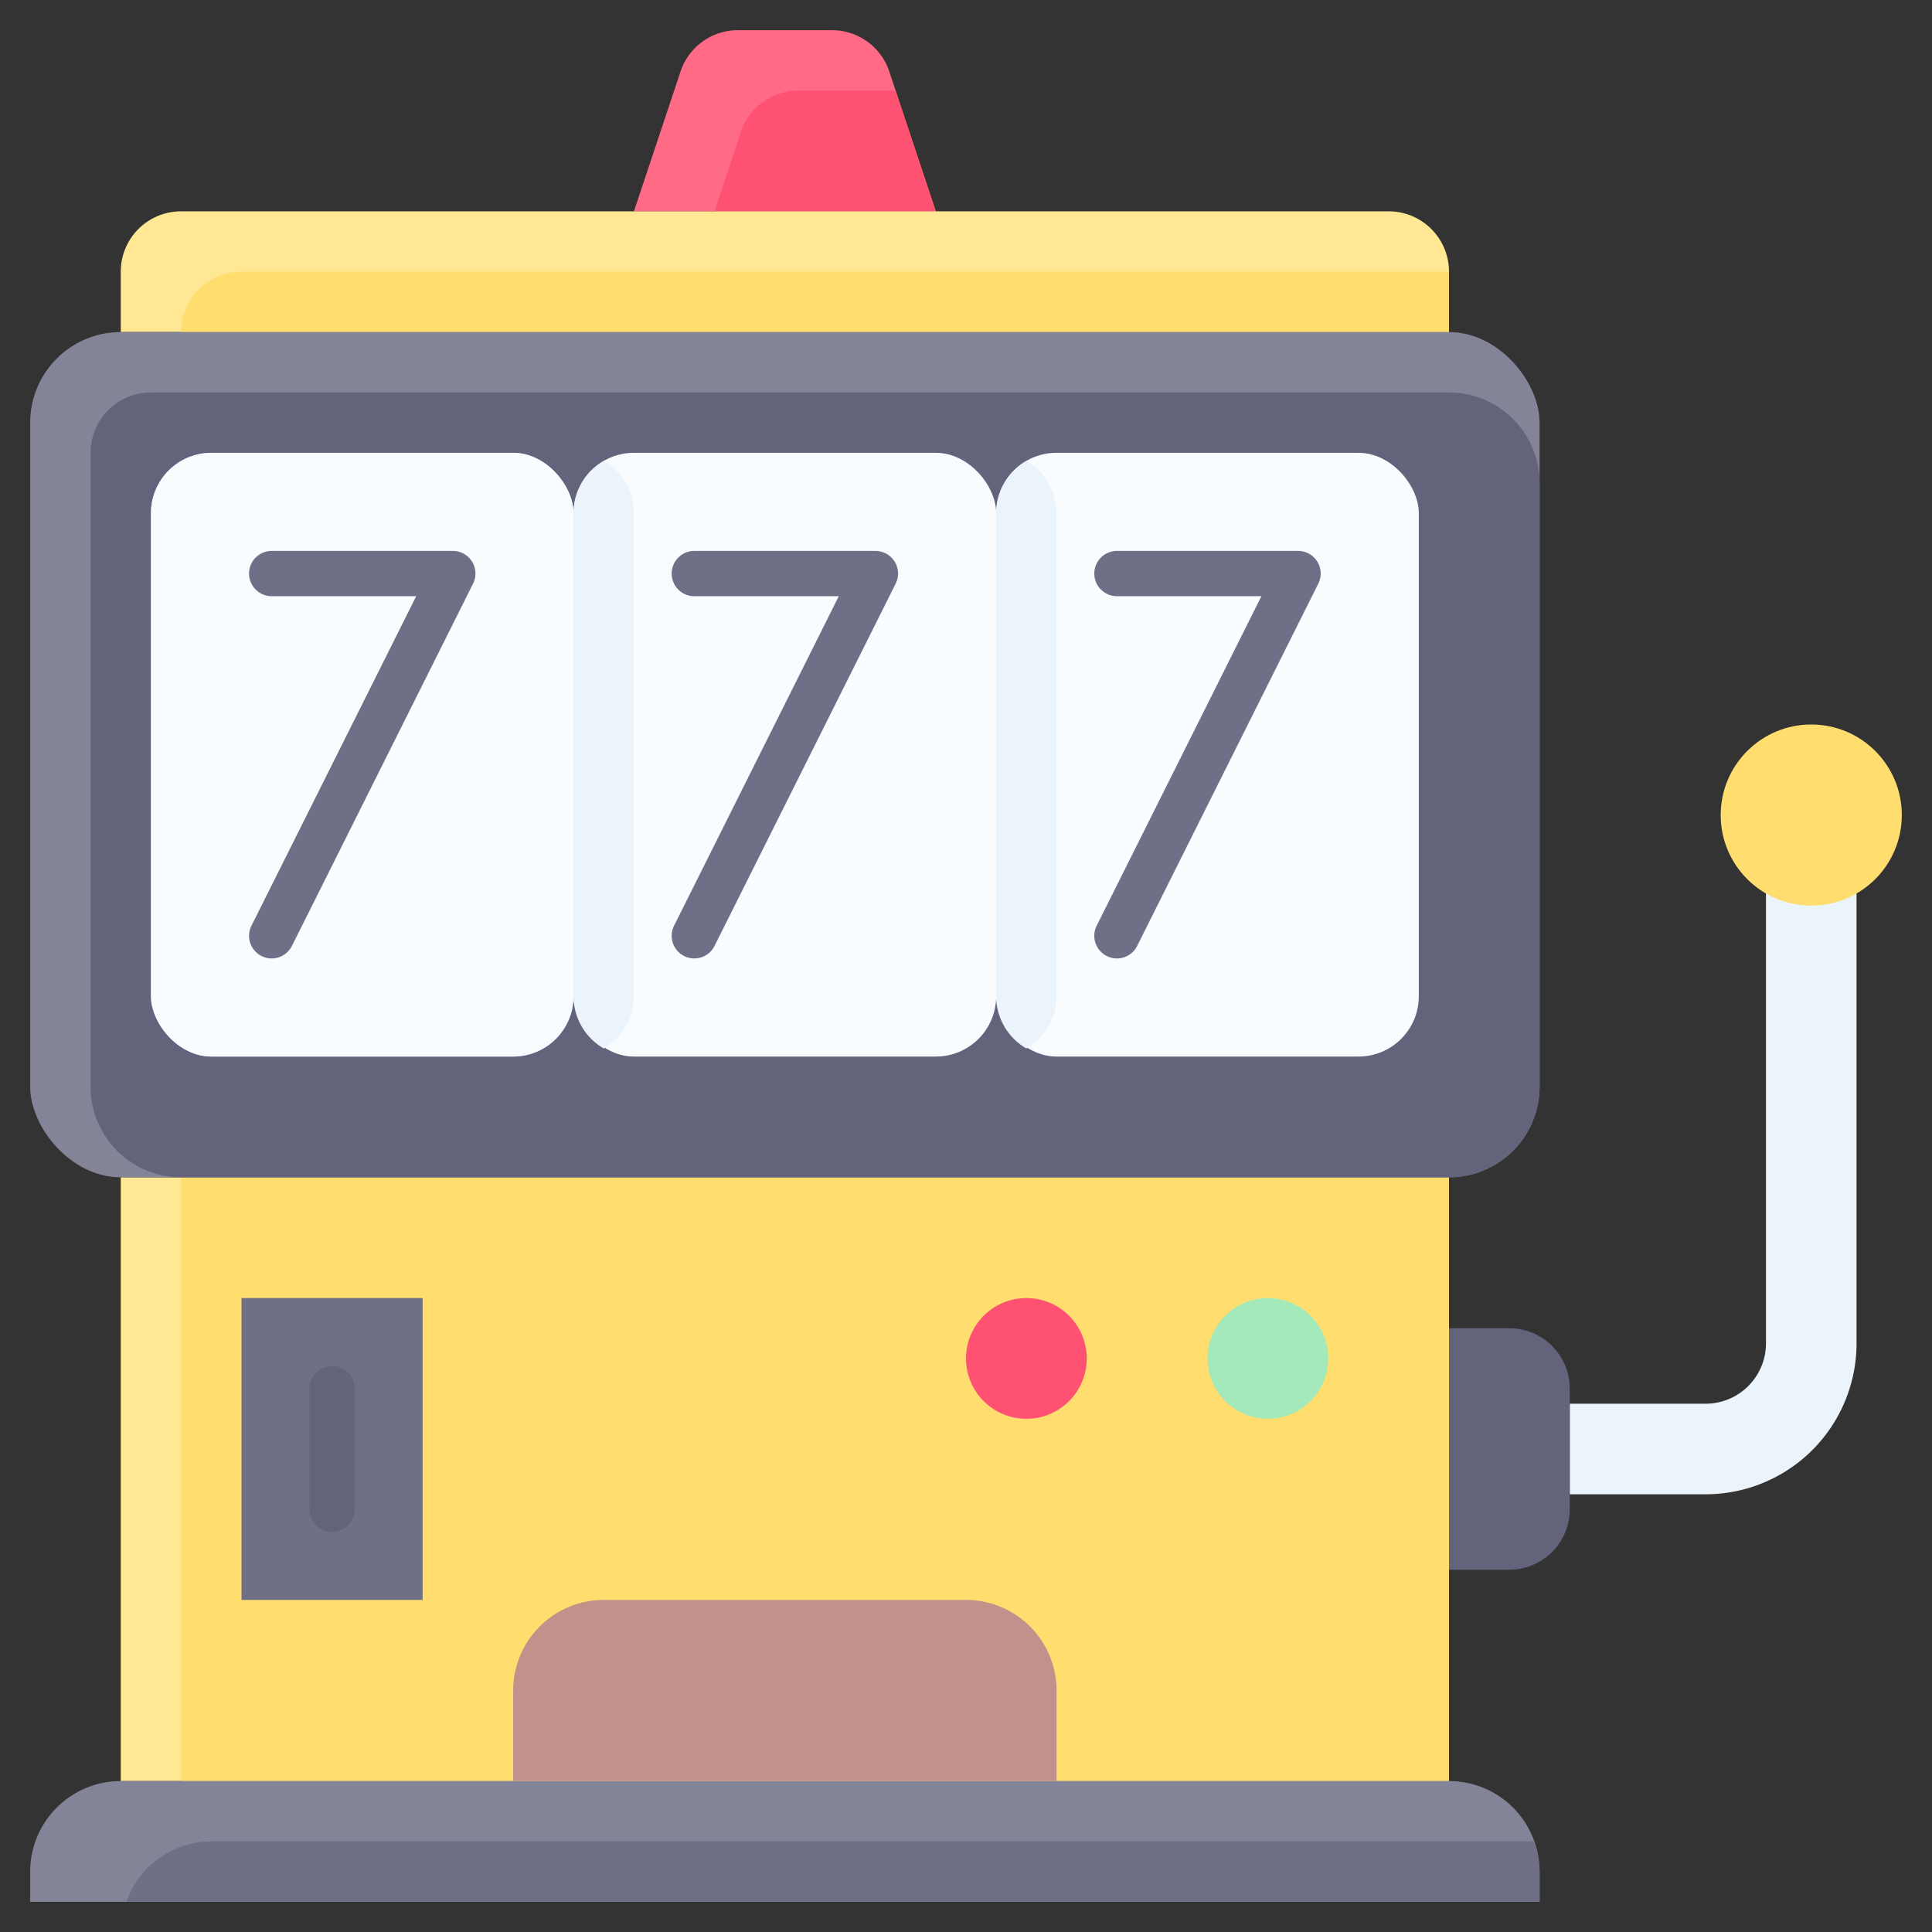 <svg id="Flat" viewBox="0 0 64 64" xmlns="http://www.w3.org/2000/svg"><rect x="0" y="0" width="64" height="64" fill="#333333" stroke="none"/><path d="m58.5 27v17.5a2 2 0 0 1 -2 2h-4.5v3h4.5a5 5 0 0 0 5-5v-17.5z" fill="#ecf4fb"/><path d="m31 7h-10l1.544-4.632a2 2 0 0 1 1.898-1.368h3.116a2 2 0 0 1 1.9 1.368z" fill="#ff6b87"/><path d="m31 7-1.327-3.982c-.039 0-.075-.018-.115-.018h-3.116a2 2 0 0 0 -1.9 1.368l-.875 2.632z" fill="#ff5273"/><path d="m6 7h40a2 2 0 0 1 2 2v2a0 0 0 0 1 0 0h-44a0 0 0 0 1 0 0v-2a2 2 0 0 1 2-2z" fill="#ffe794"/><path d="m6 11h42v-2h-40a2 2 0 0 0 -2 2z" fill="#ffde6f"/><path d="m4 39h44v20h-44z" fill="#ffe794"/><path d="m6 39h42v20h-42z" fill="#ffde6f"/><path d="m4 59h44a3 3 0 0 1 3 3v1a0 0 0 0 1 0 0h-50a0 0 0 0 1 0 0v-1a3 3 0 0 1 3-3z" fill="#848498"/><path d="m51 63v-1a2.962 2.962 0 0 0 -.184-1h-43.816a2.99 2.99 0 0 0 -2.816 2z" fill="#6f6f87"/><path d="m48 44h2a2 2 0 0 1 2 2v4a2 2 0 0 1 -2 2h-2a0 0 0 0 1 0 0v-8a0 0 0 0 1 0 0z" fill="#63637c"/><circle cx="60" cy="27" fill="#ffde6f" r="3"/><path d="m20 53h12a3 3 0 0 1 3 3v3a0 0 0 0 1 0 0h-18a0 0 0 0 1 0 0v-3a3 3 0 0 1 3-3z" fill="#c1918b"/><circle cx="42" cy="45" fill="#a4e9ba" r="2"/><circle cx="34" cy="45" fill="#ff5273" r="2"/><path d="m8 43h6v10h-6z" fill="#6f6f87"/><path d="m11 50.75a.75.75 0 0 1 -.75-.75v-4a.75.75 0 0 1 1.5 0v4a.75.75 0 0 1 -.75.75z" fill="#63637c"/><rect fill="#848498" height="28" rx="3" width="50" x="1" y="11"/><path d="m3 15v21a3 3 0 0 0 3 3h42a3 3 0 0 0 3-3v-20a3 3 0 0 0 -3-3h-43a2 2 0 0 0 -2 2z" fill="#63637c"/><rect fill="#83bbff" height="20" rx="2" width="14" x="5" y="15"/><rect fill="#f9fcff" height="20" rx="2" width="14" x="19" y="15"/><rect fill="#f9fcff" height="20" rx="2" width="14" x="33" y="15"/><path d="m35 17a2 2 0 0 0 -1-1.732 2 2 0 0 0 -1 1.732v16a2 2 0 0 0 1 1.732 2 2 0 0 0 1-1.732z" fill="#ecf4fb"/><rect fill="#f9fcff" height="20" rx="2" width="14" x="5" y="15"/><path d="m21 17a2 2 0 0 0 -1-1.732 2 2 0 0 0 -1 1.732v16a2 2 0 0 0 1 1.732 2 2 0 0 0 1-1.732z" fill="#ecf4fb"/><g fill="#6f6f87"><path d="m36.664 31.67a.749.749 0 0 1 -.335-1.005l5.457-10.915h-4.786a.75.75 0 0 1 -.75-.75.75.75 0 0 1 .75-.75h6a.749.749 0 0 1 .67 1.085l-6 12a.748.748 0 0 1 -1.006.335z"/><path d="m22.664 31.67a.749.749 0 0 1 -.335-1.005l5.457-10.915h-4.786a.75.75 0 0 1 -.75-.75.75.75 0 0 1 .75-.75h6a.749.749 0 0 1 .67 1.085l-6 12a.748.748 0 0 1 -1.006.335z"/><path d="m8.665 31.671a.75.75 0 0 1 -.335-1.006l5.457-10.915h-4.787a.75.75 0 0 1 -.75-.75.75.75 0 0 1 .75-.75h6a.749.749 0 0 1 .67 1.085l-6 12a.75.75 0 0 1 -1.005.336z"/></g></svg>